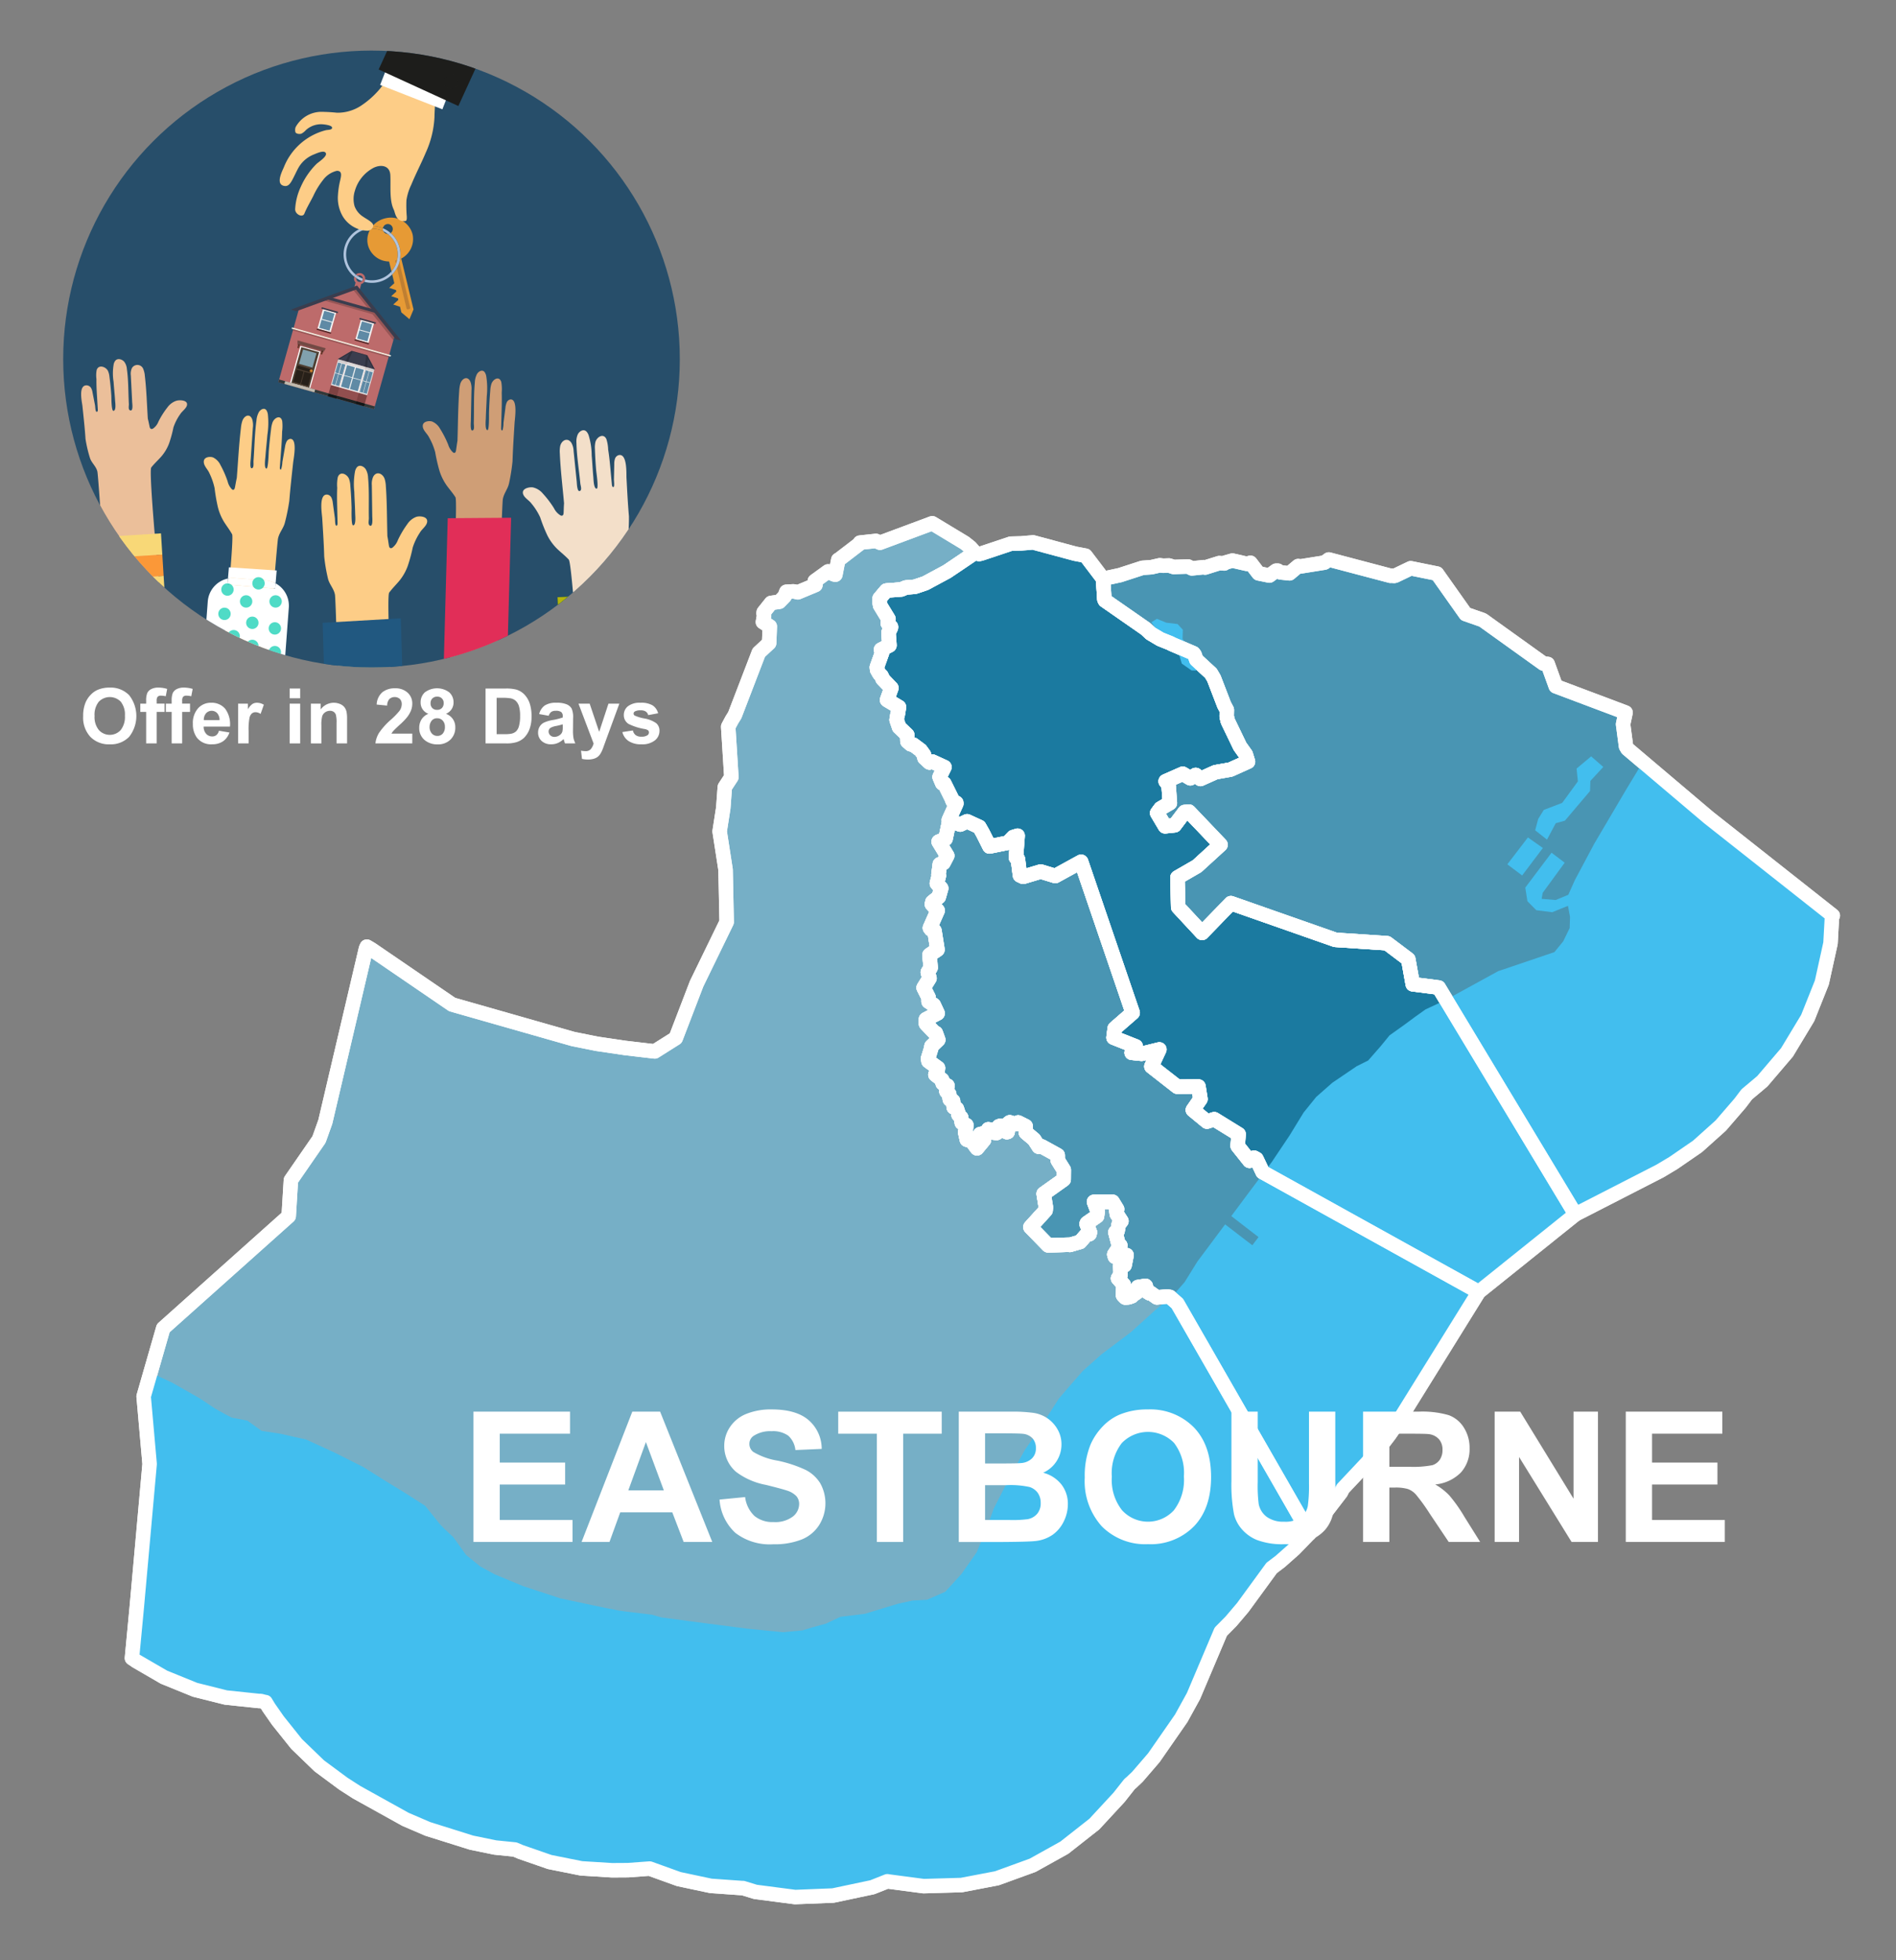 <svg xmlns="http://www.w3.org/2000/svg" xmlns:xlink="http://www.w3.org/1999/xlink" width="300" height="310" viewBox="0 0 300 310"><rect x="0" y="0" width="300" height="310" fill="#808080" stroke="none"/><defs><style>.cls-1,.cls-2,.cls-52{fill:none;}.cls-2{clip-rule:evenodd;}.cls-3{clip-path:url(#clip-path);}.cls-4{fill:#274e6a;}.cls-5{fill:#e69a35;}.cls-6{fill:#b0c4de;}.cls-7{fill:#cf9e76;}.cls-8{fill:#e12e58;}.cls-9{fill:#fdcd87;}.cls-10{fill:#215880;}.cls-11{fill:#ebbf9a;}.cls-12{fill:#f8d877;}.cls-13{fill:#fb9838;}.cls-14{fill:#f3dfc9;}.cls-15{fill:#005420;}.cls-16{fill:#b3b30c;}.cls-17{fill:#fff;}.cls-18{fill:#01cbad;opacity:0.69;}.cls-19,.cls-23{fill:#bd6b6b;}.cls-20{fill:#bf7f32;}.cls-21{fill:#1d1d1b;}.cls-22{opacity:0.56;}.cls-23,.cls-24,.cls-27,.cls-29,.cls-35{fill-rule:evenodd;}.cls-24{fill:#303838;}.cls-25{fill:#f3ecde;}.cls-26,.cls-27{opacity:0.2;}.cls-28,.cls-29{fill:#3a3d4e;}.cls-30{fill:#724944;}.cls-31{fill:#4e3f32;}.cls-32{fill:#81a1ae;}.cls-33{fill:#272019;}.cls-34{fill:#c87e2c;}.cls-35{fill:#c0b9ad;}.cls-36{fill:#683a2d;}.cls-37,.cls-38,.cls-47{fill:#542727;}.cls-37,.cls-39{opacity:0.6;}.cls-38,.cls-40{opacity:0.4;}.cls-41{fill:#cfcfcf;}.cls-42{fill:#dadada;}.cls-43{fill:#e6e6e6;}.cls-44{fill:#f2f2f2;}.cls-45{fill:#5f8aa5;}.cls-46{clip-path:url(#clip-path-2);}.cls-48{fill:#76afc6;}.cls-48,.cls-49,.cls-50,.cls-52{stroke:#fff;stroke-linejoin:round;stroke-width:2.29px;}.cls-49{fill:#4995b3;}.cls-50{fill:#1b7aa0;}.cls-51{fill:#42beee;}.cls-53{isolation:isolate;}</style><clipPath id="clip-path"><circle class="cls-1" cx="58.782" cy="56.782" r="48.782"/></clipPath><clipPath id="clip-path-2"><polygon class="cls-2" points="59.326 58.447 53.429 56.789 55.642 55.482 58.118 56.178 59.326 58.447"/></clipPath></defs><g id="Text"><g class="cls-3"><circle class="cls-4" cx="58.782" cy="56.782" r="48.782"/><path class="cls-5" d="M60.671,36.575a.784.784,0,0,1-.079-.478,4.474,4.474,0,0,0-1.64-.346,3.608,3.608,0,0,0-.297.406c.067-.003.134-.005.202-.005A4.072,4.072,0,0,1,60.671,36.575Z"/><path class="cls-6" d="M58.857,35.749A4.492,4.492,0,0,0,56.07,43.763a.886.886,0,0,1,.222-.337,4.09,4.09,0,0,1,2.363-7.27,3.608,3.608,0,0,1,.297-.406C58.92,35.75,58.889,35.749,58.857,35.749Z"/><path class="cls-5" d="M63.489,40.89a3.486,3.486,0,0,0,1.788-3.85,3.546,3.546,0,0,0-4.341-2.505,3.738,3.738,0,0,0-1.984,1.215,4.474,4.474,0,0,1,1.64.346.783.783,0,1,1,1.22.761,4.491,4.491,0,0,1,.244,6.536l.337,1.394-.308.279-.503.456.646.208.425.137.058.24-.308.279-.503.456.646.208.425.137.058.24-.308.279-.503.456.646.208.425.137.216.895,1.279,1.077.647-1.542Z"/><path class="cls-5" d="M61.348,36.998a.784.784,0,0,1-.677-.423,4.072,4.072,0,0,0-1.814-.424c-.068,0-.135.002-.202.005a3.357,3.357,0,0,0-.439,2.588,3.486,3.486,0,0,0,3.347,2.61l.379,1.571a4.09,4.09,0,0,0-.595-5.928Z"/><path class="cls-7" d="M78.142,121.809c.038-1.206,1.219-41.653,1.418-42.845.162-.966.783-1.601.986-2.533a30.484,30.484,0,0,0,.55-3.488c.063-2.009.199-4.029.322-6.042.041-.677.555-3.862-.673-3.73a.798.798,0,0,0-.58.502,2.886,2.886,0,0,0-.192.831l-.306,2.371a4.051,4.051,0,0,1-.15,1.157c-.147.157-.228-.118-.224-.297.022-.888.049-1.764.074-2.651.028-.994.049-1.989.017-2.983a6.702,6.702,0,0,0-.066-1.677c-.306-1.037-1.29-.484-1.557.268a4.378,4.378,0,0,0-.19,1.102q-.143,1.721-.197,3.449c-.009.286.056,2.864-.255,2.782-.406-.064-.259-1.545-.251-1.859.03-1.148.111-2.294.148-3.442a12.421,12.421,0,0,0-.079-3.245,1.764,1.764,0,0,0-.216-.573c-.346-.537-.963-.227-1.251.247a3.109,3.109,0,0,0-.338,1.335c-.192,2.132-.107,4.281-.164,6.416-.007.272.135.964-.126,1.136-.488.322-.343-1.244-.339-1.452l.097-4.877a3.16,3.16,0,0,0-.168-1.344c-.442-.99-1.33-.54-1.597.323A5.157,5.157,0,0,0,72.66,61.85c-.189,2.622-.192,5.245-.275,7.866-.09.487-.148.984-.222,1.474-.026.176-.081.387-.234.428a.314.314,0,0,1-.256-.08,2.69,2.69,0,0,1-.755-1.219,15.783,15.783,0,0,0-1.296-2.527,2.574,2.574,0,0,0-1.239-1.127c-.438-.152-1.436-.068-1.488.636-.053.71.703,1.261.982,1.837a10.205,10.205,0,0,1,.98,2.356,27.905,27.905,0,0,0,.668,2.923,8.272,8.272,0,0,0,1.147,2.346c.459.633.963,1.196,1.391,1.868.582.913-1.771,40.217-1.755,41.321C70.318,120.511,78.142,121.809,78.142,121.809Z"/><polygon class="cls-8" points="70.843 81.952 69.711 123.22 79.743 123.146 80.875 81.877 70.843 81.952"/><path class="cls-9" d="M54.228,136.992C54.196,135.783,53.217,95.241,53,94.046c-.176-.969-.88-1.606-1.104-2.539a26.967,26.967,0,0,1-.597-3.496c-.054-2.013-.191-4.038-.313-6.056-.041-.679-.599-3.872.805-3.738a.879.879,0,0,1,.659.504,2.581,2.581,0,0,1,.212.833L52.99,81.93c.03.215.012,1.019.161,1.159.167.157.262-.118.259-.297-.017-.89-.04-1.769-.06-2.657-.023-.996-.038-1.994.008-2.99a5.906,5.906,0,0,1,.091-1.681c.36-1.039,1.48-.484,1.778.27a3.881,3.881,0,0,1,.208,1.105q.148,1.725.193,3.458c.007.286-.09,2.87.266,2.789.465-.064.311-1.548.304-1.863-.024-1.15-.106-2.3-.137-3.45a10.938,10.938,0,0,1,.12-3.252,1.655,1.655,0,0,1,.253-.574c.401-.538,1.104-.227,1.429.249a2.798,2.798,0,0,1,.375,1.339c.2,2.137.083,4.291.129,6.431.006.272-.164.966.134,1.139.555.323.404-1.246.401-1.455l-.066-4.888a2.813,2.813,0,0,1,.204-1.347c.515-.991,1.526-.54,1.824.325a4.561,4.561,0,0,1,.188,1.158c.192,2.628.171,5.258.242,7.884.099.488.16.987.24,1.478.029.176.089.388.263.429a.396.396,0,0,0,.293-.08,2.703,2.703,0,0,0,.875-1.221,15.369,15.369,0,0,1,1.506-2.531A2.877,2.877,0,0,1,65.897,81.73c.502-.152,1.643-.067,1.696.639.054.712-.816,1.263-1.141,1.84a9.677,9.677,0,0,0-1.143,2.361A25.226,25.226,0,0,1,64.518,89.5a8.006,8.006,0,0,1-1.333,2.351c-.531.634-1.112,1.198-1.608,1.871-.674.915,1.655,40.312,1.626,41.418C63.188,135.698,54.228,136.992,54.228,136.992Z"/><polygon class="cls-10" points="51.051 98.494 52.4 143.22 64.766 142.508 63.416 97.782 51.051 98.494"/><path class="cls-11" d="M17.896,111.594c-.068-1.042-2.241-36.013-2.492-37.036-.204-.829-.924-1.35-1.175-2.147a20.39,20.39,0,0,1-.698-2.994c-.113-1.736-.309-3.479-.49-5.217-.061-.585-.711-3.319.691-3.262a.862.862,0,0,1,.671.407,1.986,1.986,0,0,1,.236.711l.397,2.039c.036.184.042.88.195.995.171.129.258-.113.249-.268-.043-.768-.092-1.526-.139-2.292-.052-.859-.097-1.72-.08-2.582a4.445,4.445,0,0,1,.041-1.455c.327-.912,1.46-.48,1.779.159a2.946,2.946,0,0,1,.239.946q.198,1.484.295,2.978c.016.247-.005,2.482.348,2.397.461-.075.264-1.35.248-1.621-.058-.992-.174-1.981-.238-2.973a8.218,8.218,0,0,1,.024-2.814,1.357,1.357,0,0,1,.235-.506c.384-.481,1.093-.242,1.43.155a2.166,2.166,0,0,1,.413,1.141c.262,1.837.21,3.702.318,5.549.014.235-.135.841.167.978.563.256.365-1.093.356-1.273l-.211-4.218a2.149,2.149,0,0,1,.163-1.171.999.999,0,0,1,1.826.204,3.448,3.448,0,0,1,.222.992c.269,2.261.326,4.533.474,6.799.113.417.189.845.283,1.266.034.151.1.332.275.359a.443.443,0,0,0,.29-.081,2.405,2.405,0,0,0,.835-1.091,13.182,13.182,0,0,1,1.425-2.249,2.87,2.87,0,0,1,1.389-1.034c.496-.152,1.634-.126,1.708.481.075.613-.775,1.125-1.082,1.637a8.02,8.02,0,0,0-1.069,2.087,19.683,19.683,0,0,1-.701,2.563,6.811,6.811,0,0,1-1.259,2.086c-.51.57-1.073,1.081-1.547,1.683-.645.818,2.84,34.744,2.844,35.7C26.783,110.103,17.896,111.594,17.896,111.594Z"/><rect class="cls-12" x="15.382" y="91.402" width="10.624" height="3.383" transform="translate(-5.743 1.465) rotate(-3.562)"/><rect class="cls-12" x="16.215" y="104.793" width="10.624" height="3.383" transform="translate(-6.573 1.543) rotate(-3.562)"/><rect class="cls-12" x="14.963" y="84.672" width="10.624" height="3.383" transform="translate(-5.326 1.426) rotate(-3.562)"/><rect class="cls-13" x="15.172" y="88.026" width="10.624" height="3.383" transform="translate(-5.534 1.446) rotate(-3.562)"/><rect class="cls-13" x="15.592" y="94.779" width="10.624" height="3.383" transform="translate(-5.952 1.485) rotate(-3.562)"/><rect class="cls-12" x="15.799" y="98.109" width="10.624" height="3.383" transform="translate(-6.159 1.504) rotate(-3.562)"/><rect class="cls-13" x="16.006" y="101.439" width="10.624" height="3.383" transform="translate(-6.365 1.524) rotate(-3.562)"/><rect class="cls-13" x="16.422" y="108.123" width="10.624" height="3.383" transform="translate(-6.78 1.562) rotate(-3.562)"/><path class="cls-14" d="M102.247,130.638c-.107-1.204-3.799-41.59-3.722-42.801.063-.983.687-1.696.801-2.649a27.043,27.043,0,0,0,.19-3.542c-.178-2.006-.276-4.033-.387-6.052-.037-.679.148-3.915-1.227-3.621a.878.878,0,0,0-.595.576,2.591,2.591,0,0,0-.114.852l-.052,2.399c-.005.217.105,1.014-.026,1.17-.147.175-.273-.087-.29-.266-.086-.886-.164-1.761-.246-2.646-.092-.992-.192-1.985-.352-2.969a5.925,5.925,0,0,0-.283-1.659c-.475-.99-1.521-.311-1.73.472a3.89,3.89,0,0,0-.079,1.122q.052,1.731.206,3.457c.025.285.419,2.841.057,2.801-.468-.01-.485-1.502-.515-1.815-.108-1.145-.159-2.296-.261-3.442a10.969,10.969,0,0,0-.493-3.217,1.658,1.658,0,0,0-.316-.541c-.459-.488-1.119-.099-1.386.411A2.805,2.805,0,0,0,91.21,70.05c.048,2.146.411,4.272.612,6.404.026.271.273.941-.001,1.147-.513.385-.543-1.192-.564-1.399l-.496-4.863a2.821,2.821,0,0,0-.357-1.314c-.624-.926-1.574-.361-1.769.532a4.572,4.572,0,0,0-.054,1.172c.112,2.632.435,5.243.667,7.86-.042.496-.045.998-.068,1.496-.008.178-.044.396-.212.456a.394.394,0,0,1-.299-.045,2.703,2.703,0,0,1-1.006-1.113A15.377,15.377,0,0,0,85.88,78.039a2.869,2.869,0,0,0-1.544-.957c-.515-.093-1.635.122-1.606.829.029.714.953,1.161,1.341,1.697a9.682,9.682,0,0,1,1.403,2.214,25.299,25.299,0,0,0,1.12,2.819,8.01,8.01,0,0,0,1.591,2.182c.599.569,1.24,1.062,1.808,1.674.773.831,2.996,40.234,3.151,41.33C93.224,130.382,102.247,130.638,102.247,130.638Z"/><rect class="cls-15" x="89.224" y="94.123" width="13.693" height="46.471" transform="translate(-5.02 4.295) rotate(-2.496)"/><rect class="cls-16" x="90.769" y="94.317" width="1.677" height="46.471" transform="translate(-5.032 4.101) rotate(-2.496)"/><rect class="cls-16" x="93.842" y="94.183" width="1.677" height="46.471" transform="translate(-5.024 4.235) rotate(-2.496)"/><rect class="cls-16" x="96.914" y="94.049" width="1.677" height="46.471" transform="translate(-5.015 4.368) rotate(-2.496)"/><rect class="cls-16" x="99.986" y="93.915" width="1.677" height="46.471" transform="translate(-5.006 4.502) rotate(-2.496)"/><rect class="cls-16" x="88.383" y="97.332" width="13.693" height="1.491" transform="translate(-4.181 4.24) rotate(-2.496)"/><rect class="cls-16" x="88.244" y="94.144" width="13.693" height="1.491" transform="translate(-4.042 4.231) rotate(-2.496)"/><rect class="cls-16" x="88.537" y="100.87" width="13.693" height="1.491" transform="translate(-4.335 4.25) rotate(-2.496)"/><rect class="cls-16" x="88.675" y="104.036" width="13.693" height="1.491" transform="translate(-4.473 4.259) rotate(-2.496)"/><rect class="cls-16" x="88.818" y="107.294" width="13.693" height="1.491" transform="translate(-4.614 4.269) rotate(-2.496)"/><rect class="cls-16" x="88.943" y="110.18" width="13.693" height="1.491" transform="translate(-4.74 4.277) rotate(-2.496)"/><rect class="cls-16" x="89.061" y="112.88" width="13.693" height="1.491" transform="translate(-4.857 4.285) rotate(-2.496)"/><rect class="cls-16" x="89.191" y="115.868" width="13.693" height="1.491" transform="translate(-4.987 4.293) rotate(-2.496)"/><rect class="cls-16" x="89.325" y="118.932" width="13.693" height="1.491" transform="translate(-5.121 4.302) rotate(-2.496)"/><rect class="cls-16" x="89.463" y="122.098" width="13.693" height="1.491" transform="translate(-5.258 4.311) rotate(-2.496)"/><rect class="cls-16" x="89.601" y="125.263" width="13.693" height="1.491" transform="translate(-5.396 4.32) rotate(-2.496)"/><rect class="cls-16" x="89.735" y="128.335" width="13.693" height="1.491" transform="translate(-5.53 4.329) rotate(-2.496)"/><rect class="cls-16" x="89.873" y="131.501" width="13.693" height="1.491" transform="translate(-5.668 4.338) rotate(-2.496)"/><rect class="cls-16" x="90.015" y="134.76" width="13.693" height="1.491" transform="translate(-5.809 4.347) rotate(-2.496)"/><rect class="cls-16" x="90.132" y="137.459" width="13.693" height="1.491" transform="translate(-5.927 4.355) rotate(-2.496)"/><path class="cls-9" d="M40.536,127.986c.095-1.205,3.204-41.64,3.455-42.824.204-.96.838-1.567,1.081-2.491a31.441,31.441,0,0,0,.704-3.466c.159-2.008.389-4.024.606-6.033.073-.676.726-3.841-.474-3.765a.786.786,0,0,0-.588.476,2.974,2.974,0,0,0-.227.823l-.412,2.36a4.176,4.176,0,0,1-.202,1.151c-.151.15-.216-.128-.203-.307.064-.887.133-1.764.2-2.65.075-.994.144-1.989.161-2.985a6.913,6.913,0,0,0,.017-1.682c-.247-1.051-1.23-.543-1.526.198a4.51,4.51,0,0,0-.238,1.095q-.222,1.717-.358,3.444c-.022.286-.085,2.869-.383,2.774-.391-.083-.177-1.558-.154-1.872.085-1.147.22-2.291.31-3.438a12.813,12.813,0,0,0,.081-3.252,1.796,1.796,0,0,0-.182-.583c-.31-.553-.925-.271-1.228.191a3.194,3.194,0,0,0-.394,1.321c-.29,2.126-.312,4.28-.47,6.415-.02.272.085.971-.177,1.132-.49.3-.273-1.26-.259-1.468l.331-4.877a3.253,3.253,0,0,0-.098-1.353c-.382-1.01-1.267-.601-1.568.251a5.318,5.318,0,0,0-.225,1.148c-.311,2.616-.441,5.242-.648,7.861-.111.483-.192.978-.287,1.466-.034.175-.098.384-.248.418a.3.3,0,0,1-.244-.091,2.701,2.701,0,0,1-.674-1.254,15.965,15.965,0,0,0-1.137-2.588,2.525,2.525,0,0,0-1.15-1.184c-.418-.172-1.392-.133-1.477.569-.086.709.622,1.294.866,1.883a10.379,10.379,0,0,1,.839,2.403,28.687,28.687,0,0,0,.508,2.957,8.381,8.381,0,0,0,1.001,2.401c.416.654.878,1.241,1.262,1.933.522.941-3.67,40.177-3.708,41.283C32.995,126.333,40.536,127.986,40.536,127.986Z"/><path class="cls-17" d="M37.174,91.417l4.827.362a3.972,3.972,0,0,1,1.607.473l.169-2.035-7.559-.5-.148,1.77A3.983,3.983,0,0,1,37.174,91.417Z"/><path class="cls-17" d="M43.608,92.252l-.07.842-7.547-.659.079-.947a4.026,4.026,0,0,0-3.195,3.628L30.692,124.24a4.022,4.022,0,0,0,3.699,4.299l4.827.362a4.022,4.022,0,0,0,4.299-3.699L45.7,96.077A4.024,4.024,0,0,0,43.608,92.252Z"/><path class="cls-17" d="M43.538,93.094l.07-.842a3.972,3.972,0,0,0-1.607-.473l-4.827-.362a3.983,3.983,0,0,0-1.104.071l-.079.947Z"/><circle class="cls-18" cx="35.52" cy="97.074" r="0.981"/><circle class="cls-18" cx="35.991" cy="93.233" r="0.981"/><circle class="cls-18" cx="38.943" cy="95.112" r="0.981"/><circle class="cls-18" cx="39.924" cy="98.489" r="0.981"/><circle class="cls-18" cx="36.972" cy="100.612" r="0.981"/><circle class="cls-18" cx="39.924" cy="102.15" r="0.981"/><circle class="cls-18" cx="43.489" cy="103.131" r="0.981"/><circle class="cls-18" cx="34.202" cy="101.592" r="0.981"/><circle class="cls-18" cx="43.608" cy="95.112" r="0.981"/><circle class="cls-18" cx="40.904" cy="92.252" r="0.981"/><circle class="cls-18" cx="43.489" cy="99.378" r="0.981"/><path class="cls-1" d="M56.901,43.555a.512.512,0,0,0-.3.097,4.072,4.072,0,0,0,.814.417A.514.514,0,0,0,56.901,43.555Z"/><path class="cls-1" d="M57.787,44.069a.894.894,0,0,1-.008.118,4.093,4.093,0,1,0-1.487-.761.886.886,0,0,1,1.495.643Z"/><path class="cls-6" d="M56.393,43.996a4.469,4.469,0,0,0,.865.443.512.512,0,0,0,.157-.37v0a4.072,4.072,0,0,1-.814-.417A.513.513,0,0,0,56.393,43.996Z"/><path class="cls-6" d="M56.601,43.652q-.16-.106-.309-.226a.886.886,0,0,0-.222.337q.156.124.323.233A.513.513,0,0,1,56.601,43.652Z"/><path class="cls-19" d="M56.901,43.183a.883.883,0,0,0-.609.243q.149.12.309.226a.514.514,0,0,1,.814.417v0a.514.514,0,1,1-1.022-.073q-.167-.11-.323-.233a.882.882,0,0,0,.192.916l-.688,2.554.895.24.688-2.557a.885.885,0,0,0-.256-1.733Z"/><path class="cls-20" d="M64.734,48.883l-.158.038a.211.211,0,0,1-.254-.157l-1.799-7.571.57-.135,1.799,7.571A.211.211,0,0,1,64.734,48.883Z"/><path class="cls-9" d="M60.545,13.483c.392-.536.806-1.06,1.202-1.585.296-.393.505-.989,1.024-1.144.744-.223,1.321.527,1.96.749,1.295.449,2.578.93,3.87,1.386a.884.884,0,0,1,.468.288.886.886,0,0,1,.065.619,39.439,39.439,0,0,0-.388,4.741,15.371,15.371,0,0,1-1.378,5.603c-.718,1.708-1.585,3.35-2.288,5.065a8.49,8.49,0,0,0-.771,2.463,21.098,21.098,0,0,0,.054,2.56c.01.266.035.694-.229.726-1.521.188-1.601-1.336-1.827-1.797-.734-1.496-.452-3.815-.545-5.476-.086-1.523-1.484-1.711-2.645-1.147a5.983,5.983,0,0,0-2.978,3.683,4.188,4.188,0,0,0-.034,2.401,3.364,3.364,0,0,0,1.392,1.679c.389.294,1.726.921,1.554,1.474a.941.941,0,0,1-.887.723,4.735,4.735,0,0,1-3.935-2.286,5.806,5.806,0,0,1-.758-3.334,13.226,13.226,0,0,1,.345-2.303c.152-.678.41-1.599-.544-1.55a3.799,3.799,0,0,0-2.153,1.438A12.429,12.429,0,0,0,49.57,30.994c-.433.857-1.054,1.903-1.409,2.79-.273.682-1.438.146-1.461-.669a9.547,9.547,0,0,1,.89-3.561,11.847,11.847,0,0,1,2.455-3.596c.324-.332,1.789-1.214,1.504-1.756-.273-.518-1.478.064-1.875.22a4.882,4.882,0,0,0-2.302,1.864c-.383.593-.924,1.876-1.301,2.473-.3.475-.641.794-1.245.609-1.224-.376-.13-2.376.116-2.987a9.744,9.744,0,0,1,6.591-5.783c.305-.079,1.135-.026.998-.469-.098-.317-1.118-.438-1.385-.463a3.557,3.557,0,0,0-2.74.903,2.532,2.532,0,0,1-.69.557c-.274.116-.856.057-.97-.218a1.37,1.37,0,0,1,.023-.792,4.675,4.675,0,0,1,3.94-2.43,25.784,25.784,0,0,1,2.611.141,6.752,6.752,0,0,0,3.726-1.059,13.852,13.852,0,0,0,2.739-2.343A10.473,10.473,0,0,0,60.545,13.483Z"/><rect class="cls-17" x="60.539" y="11.354" width="10.577" height="4.147" transform="translate(9.431 -23.082) rotate(21.389)"/><rect class="cls-21" x="66.519" y="-19.305" width="13.872" height="34.762" transform="translate(5.868 -30.756) rotate(24.603)"/><g class="cls-22"><circle class="cls-21" cx="71.373" cy="12.916" r="1.09"/></g><path class="cls-1" d="M62.127,36.031a.783.783,0,0,0-1.535.066,4.49,4.49,0,0,1,1.22.761A.783.783,0,0,0,62.127,36.031Z"/><path class="cls-1" d="M61.348,36.998a4.09,4.09,0,0,0-.677-.423A.784.784,0,0,0,61.348,36.998Z"/><path class="cls-6" d="M60.605,36.399a.781.781,0,0,0,.066.176,4.09,4.09,0,0,1,.677.423.783.783,0,0,0,.464-.139,4.49,4.49,0,0,0-1.22-.761A.779.779,0,0,0,60.605,36.399Z"/><path class="cls-6" d="M58.857,44.331a4.091,4.091,0,0,1-1.077-.144.881.881,0,0,1-.143.378,4.498,4.498,0,0,0,4.419-1.171l-.113-.469A4.08,4.08,0,0,1,58.857,44.331Z"/><path class="cls-6" d="M61.812,36.858a.783.783,0,0,1-.464.139,4.09,4.09,0,0,1,.595,5.928l.113.469a4.491,4.491,0,0,0-.244-6.536Z"/><polygon class="cls-23" points="62.455 53.041 56.407 45.512 47.322 48.786 44.044 60.445 59.178 64.7 62.455 53.041"/><polygon class="cls-24" points="59.178 64.7 59.299 64.269 44.166 60.014 44.044 60.445 59.178 64.7 59.178 64.7"/><rect class="cls-25" x="45.86" y="53.971" width="16.277" height="0.218" transform="translate(91.347 120.756) rotate(-164.298)"/><rect class="cls-26" x="46.081" y="54.181" width="15.72" height="0.21" transform="translate(91.177 121.145) rotate(-164.298)"/><path class="cls-27" d="M62.509,52.849l-2.028-2.533h0l0,0-3.985-4.981-.657.451L58.3,48.852c-2.277-.641-6.518-1.835-6.616-1.859l-.999.377,8.246,2.318,3.305,4.13Z"/><rect class="cls-28" x="51.637" y="47.961" width="8.031" height="0.468" transform="translate(15.12 -13.263) rotate(15.701)"/><polygon class="cls-29" points="63.476 53.863 56.504 45.156 46.023 48.957 46.877 49.221 56.328 45.794 62.608 53.644 63.476 53.863"/><polygon class="cls-30" points="47.085 53.829 51.548 55.084 51.279 55.545 47.074 54.363 47.085 53.829"/><rect class="cls-17" x="46.653" y="55.038" width="3.301" height="6.041" transform="translate(79.093 127.023) rotate(-164.298)"/><g id="Symbol_9_0_Layer2_0_MEMBER_8_MEMBER_12_MEMBER_0_FILL" data-name="Symbol 9 0 Layer2 0 MEMBER 8 MEMBER 12 MEMBER 0 FILL"><path class="cls-31" d="M50.509,55.696l-2.833-.797L46.09,60.542l2.833.796Z"/></g><g id="Symbol_9_0_Layer2_0_MEMBER_8_MEMBER_12_MEMBER_1_MEMBER_1_FILL" data-name="Symbol 9 0 Layer2 0 MEMBER 8 MEMBER 12 MEMBER 1 MEMBER 1 FILL"><path class="cls-32" d="M47.955,55.268l-.638,2.269,2.124.597.638-2.269Z"/></g><g id="Symbol_9_0_Layer2_0_MEMBER_8_MEMBER_12_MEMBER_2_MEMBER_0_FILL" data-name="Symbol 9 0 Layer2 0 MEMBER 8 MEMBER 12 MEMBER 2 MEMBER 0 FILL"><path class="cls-33" d="M47.52,60.689l.542-1.928-1.123-.316-.542,1.928Z"/></g><g id="Symbol_9_0_Layer2_0_MEMBER_8_MEMBER_12_MEMBER_2_MEMBER_1_FILL" data-name="Symbol 9 0 Layer2 0 MEMBER 8 MEMBER 12 MEMBER 2 MEMBER 1 FILL"><path class="cls-33" d="M48.748,61.035l.542-1.927-1.123-.316-.542,1.928Z"/></g><g id="Symbol_9_0_Layer2_0_MEMBER_8_MEMBER_12_MEMBER_2_MEMBER_1_FILL-2" data-name="Symbol 9 0 Layer2 0 MEMBER 8 MEMBER 12 MEMBER 2 MEMBER 1 FILL"><path class="cls-33" d="M49.334,58.951l.141-.501-2.352-.661-.141.501Z"/></g><g id="Symbol_9_0_Layer2_0_MEMBER_8_MEMBER_13_FILL" data-name="Symbol 9 0 Layer2 0 MEMBER 8 MEMBER 13 FILL"><path class="cls-34" d="M49.474,58.712a.21.21,0,0,0-.024-.173.23.23,0,0,0-.318-.089.21.21,0,0,0-.111.135.215.215,0,0,0,.023.178.226.226,0,0,0,.14.112.24.24,0,0,0,.29-.163Z"/></g><polygon class="cls-35" points="44.996 60.713 45.121 60.27 49.866 61.604 49.741 62.047 44.996 60.713 44.996 60.713"/><rect class="cls-36" x="50.797" y="55.461" width="0.279" height="0.633" transform="matrix(-0.963, -0.271, 0.271, -0.963, 84.876, 123.258)"/><rect class="cls-36" x="47.111" y="54.425" width="0.279" height="0.633" transform="translate(77.924 120.227) rotate(-164.298)"/><rect class="cls-26" x="46.964" y="54.95" width="4.369" height="0.205" transform="translate(81.565 121.352) rotate(-164.298)"/><polygon class="cls-29" points="59.326 58.447 53.429 56.789 55.642 55.482 58.118 56.178 59.326 58.447"/><rect class="cls-37" x="52.153" y="61.047" width="1.408" height="1.384" transform="translate(18.68 -12.001) rotate(15.701)"/><rect class="cls-37" x="56.532" y="62.278" width="1.408" height="1.384" transform="translate(19.177 -13.14) rotate(15.701)"/><rect class="cls-38" x="53.475" y="61.662" width="3.141" height="1.384" transform="translate(18.929 -12.57) rotate(15.701)"/><rect class="cls-39" x="51.905" y="62.396" width="1.408" height="0.448" transform="matrix(0.963, 0.271, -0.271, 0.963, 18.91, -11.9)"/><rect class="cls-39" x="56.284" y="63.627" width="1.408" height="0.448" transform="translate(19.406 -13.04) rotate(15.701)"/><rect class="cls-40" x="53.227" y="63.012" width="3.141" height="0.448" transform="translate(19.158 -12.47) rotate(15.701)"/><rect class="cls-41" x="53.44" y="56.996" width="1.408" height="0.321" transform="translate(17.489 -12.52) rotate(15.701)"/><rect class="cls-41" x="57.82" y="58.228" width="1.408" height="0.321" transform="translate(17.985 -13.659) rotate(15.701)"/><rect class="cls-42" x="54.763" y="57.612" width="3.141" height="0.321" transform="translate(17.737 -13.09) rotate(15.701)"/><rect class="cls-43" x="52.868" y="57.239" width="1.408" height="3.907" transform="translate(18.018 -12.289) rotate(15.701)"/><rect class="cls-43" x="57.248" y="58.47" width="1.408" height="3.907" transform="translate(18.515 -13.428) rotate(15.701)"/><rect class="cls-44" x="54.191" y="57.854" width="3.141" height="3.907" transform="translate(18.266 -12.859) rotate(15.701)"/><rect class="cls-45" x="54.485" y="58.057" width="1.655" height="1.294" transform="translate(-16.17 96.066) rotate(-74.299)"/><rect class="cls-45" x="55.893" y="58.453" width="1.655" height="1.294" transform="translate(-15.524 97.71) rotate(-74.299)"/><rect class="cls-45" x="53.929" y="59.806" width="1.785" height="1.294" transform="translate(-18.212 96.868) rotate(-74.299)"/><rect class="cls-45" x="55.336" y="60.202" width="1.785" height="1.294" transform="translate(-17.567 98.512) rotate(-74.299)"/><rect class="cls-45" x="52.697" y="57.935" width="1.655" height="0.533" transform="translate(-16.99 93.978) rotate(-74.299)"/><rect class="cls-45" x="53.288" y="58.088" width="1.655" height="0.559" transform="matrix(0.271, -0.963, 0.963, 0.271, -16.719, 94.669)"/><rect class="cls-45" x="52.141" y="59.684" width="1.785" height="0.533" transform="translate(-19.032 94.781) rotate(-74.299)"/><rect class="cls-45" x="52.732" y="59.837" width="1.785" height="0.559" transform="translate(-18.761 95.471) rotate(-74.299)"/><rect class="cls-45" x="57.077" y="59.166" width="1.655" height="0.533" transform="translate(-14.981 99.092) rotate(-74.299)"/><rect class="cls-45" x="57.668" y="59.319" width="1.655" height="0.559" transform="translate(-14.71 99.783) rotate(-74.299)"/><rect class="cls-45" x="56.52" y="60.915" width="1.785" height="0.533" transform="translate(-17.023 99.895) rotate(-74.299)"/><rect class="cls-45" x="57.112" y="61.068" width="1.785" height="0.559" transform="translate(-16.752 100.585) rotate(-74.299)"/><g class="cls-46"><polygon class="cls-26" points="59.483 58.364 58.418 56.362 58.418 56.362 58.469 56.182 58.303 56.135 58.319 56 58.218 55.988 58.056 55.683 57.742 55.85 57.822 56 55.987 55.484 56.134 55.398 55.953 55.092 55.656 55.267 55.563 55.225 55.507 55.349 55.456 55.335 55.44 55.395 53.338 56.636 53.519 56.942 55.247 55.921 54.656 57.225 54.979 57.372 55.775 55.619 57.933 56.226 57.699 58.137 58.052 58.18 58.226 56.759 59.169 58.531 59.483 58.364"/></g><rect class="cls-44" x="50.627" y="49.116" width="2.163" height="3.212" transform="translate(87.761 113.545) rotate(-164.298)"/><rect class="cls-45" x="51.233" y="49.172" width="1.34" height="1.681" transform="matrix(0.271, -0.963, 0.963, 0.271, -10.29, 86.445)"/><rect class="cls-45" x="50.835" y="50.588" width="1.34" height="1.681" transform="translate(-11.943 87.094) rotate(-74.299)"/><rect class="cls-28" x="50.839" y="48.946" width="2.673" height="0.234" transform="translate(89.125 110.415) rotate(-164.298)"/><rect class="cls-47" x="50.078" y="52.264" width="2.335" height="0.215" transform="translate(86.404 116.657) rotate(-164.298)"/><rect class="cls-44" x="56.621" y="50.801" width="2.163" height="3.212" transform="translate(99.07 118.475) rotate(-164.298)"/><rect class="cls-45" x="57.227" y="50.858" width="1.34" height="1.681" transform="translate(-7.54 93.444) rotate(-74.299)"/><rect class="cls-45" x="56.829" y="52.273" width="1.34" height="1.681" transform="translate(-9.193 94.094) rotate(-74.299)"/><rect class="cls-28" x="56.833" y="50.631" width="2.673" height="0.234" transform="translate(100.434 115.345) rotate(-164.298)"/><rect class="cls-47" x="56.072" y="53.949" width="2.335" height="0.215" transform="translate(97.713 121.587) rotate(-164.298)"/></g><path class="cls-17" d="M13.157,113.278a5.514,5.514,0,0,1,.398-2.226,4.077,4.077,0,0,1,.808-1.19,3.385,3.385,0,0,1,1.121-.781,4.771,4.771,0,0,1,1.871-.343,4.076,4.076,0,0,1,3.069,1.189,5.32,5.32,0,0,1,.009,6.597,4.045,4.045,0,0,1-3.055,1.188,4.086,4.086,0,0,1-3.078-1.182A4.48,4.48,0,0,1,13.157,113.278Zm1.806-.059a3.249,3.249,0,0,0,.681,2.234,2.34,2.34,0,0,0,3.448.006,3.318,3.318,0,0,0,.672-2.264,3.266,3.266,0,0,0-.654-2.226,2.423,2.423,0,0,0-3.483.009A3.276,3.276,0,0,0,14.962,113.219Z"/><path class="cls-17" d="M22.201,111.277h.924v-.474a3.15,3.15,0,0,1,.169-1.184,1.333,1.333,0,0,1,.621-.637,2.392,2.392,0,0,1,1.145-.245,4.638,4.638,0,0,1,1.391.213l-.225,1.16a3.272,3.272,0,0,0-.764-.095.681.681,0,0,0-.518.169.976.976,0,0,0-.157.647v.444h1.243v1.309H24.788v4.978H23.125v-4.978h-.924Z"/><path class="cls-17" d="M26.238,111.277h.924v-.474a3.15,3.15,0,0,1,.169-1.184,1.333,1.333,0,0,1,.621-.637,2.392,2.392,0,0,1,1.145-.245,4.638,4.638,0,0,1,1.391.213l-.225,1.16a3.272,3.272,0,0,0-.764-.095.681.681,0,0,0-.518.169.976.976,0,0,0-.157.647v.444h1.243v1.309H28.825v4.978H27.162v-4.978h-.924Z"/><path class="cls-17" d="M34.644,115.562l1.657.278a2.719,2.719,0,0,1-1.01,1.389,2.964,2.964,0,0,1-1.726.476,2.812,2.812,0,0,1-2.427-1.071,3.598,3.598,0,0,1-.621-2.166,3.472,3.472,0,0,1,.816-2.447,2.692,2.692,0,0,1,2.066-.885,2.793,2.793,0,0,1,2.214.926,4.103,4.103,0,0,1,.775,2.838h-4.167a1.678,1.678,0,0,0,.402,1.151,1.258,1.258,0,0,0,.959.412,1.013,1.013,0,0,0,.656-.214A1.31,1.31,0,0,0,34.644,115.562Zm.095-1.681a1.605,1.605,0,0,0-.373-1.098,1.2,1.2,0,0,0-1.764.02,1.531,1.531,0,0,0-.35,1.077Z"/><path class="cls-17" d="M39.337,117.564H37.674v-6.286h1.545v.894a2.676,2.676,0,0,1,.714-.834,1.304,1.304,0,0,1,.719-.201,2.109,2.109,0,0,1,1.095.314l-.515,1.45a1.46,1.46,0,0,0-.781-.272.922.922,0,0,0-.592.192,1.313,1.313,0,0,0-.382.695,9.869,9.869,0,0,0-.14,2.107Z"/><path class="cls-17" d="M45.831,110.425v-1.539h1.663v1.539Zm0,7.139v-6.286h1.663v6.286Z"/><path class="cls-17" d="M54.916,117.564H53.253v-3.208a4.952,4.952,0,0,0-.106-1.317.929.929,0,0,0-.347-.465.988.988,0,0,0-.577-.165,1.339,1.339,0,0,0-.775.236,1.196,1.196,0,0,0-.471.628,5.412,5.412,0,0,0-.127,1.444v2.847H49.187v-6.286h1.545v.924a2.576,2.576,0,0,1,3.078-.867,1.686,1.686,0,0,1,.689.506,1.842,1.842,0,0,1,.325.698,5.179,5.179,0,0,1,.092,1.119Z"/><path class="cls-17" d="M65.233,116.019v1.545h-5.83a4.023,4.023,0,0,1,.568-1.66,11.037,11.037,0,0,1,1.87-2.081,11.831,11.831,0,0,0,1.38-1.42,1.833,1.833,0,0,0,.343-1.018,1.157,1.157,0,0,0-.299-.856,1.271,1.271,0,0,0-1.654.015,1.618,1.618,0,0,0-.355,1.042l-1.657-.166a2.715,2.715,0,0,1,.93-1.971,3.12,3.12,0,0,1,1.953-.598,2.822,2.822,0,0,1,2.018.692,2.272,2.272,0,0,1,.733,1.723,2.982,2.982,0,0,1-.21,1.115,4.523,4.523,0,0,1-.666,1.11,10.657,10.657,0,0,1-1.089,1.107q-.787.722-.997.959a2.887,2.887,0,0,0-.341.462Z"/><path class="cls-17" d="M67.785,112.882a1.863,1.863,0,0,1-1.232-1.794,2.104,2.104,0,0,1,.678-1.605,3.241,3.241,0,0,1,3.848,0,2.092,2.092,0,0,1,.684,1.605,1.893,1.893,0,0,1-.314,1.074,1.988,1.988,0,0,1-.882.72,2.325,2.325,0,0,1,1.098.846,2.24,2.24,0,0,1,.376,1.285,2.615,2.615,0,0,1-.767,1.953,2.786,2.786,0,0,1-2.039.752,3.083,3.083,0,0,1-1.971-.622,2.423,2.423,0,0,1-.93-2.013,2.485,2.485,0,0,1,.35-1.293A2.246,2.246,0,0,1,67.785,112.882Zm.189,2.042a1.525,1.525,0,0,0,.353,1.071,1.143,1.143,0,0,0,.879.385,1.105,1.105,0,0,0,.853-.37,1.534,1.534,0,0,0,.337-1.068,1.383,1.383,0,0,0-.343-.98,1.136,1.136,0,0,0-.87-.37,1.04,1.04,0,0,0-.909.42A1.542,1.542,0,0,0,67.974,114.924Zm.154-3.718a1.041,1.041,0,0,0,.281.775,1.015,1.015,0,0,0,.748.278,1.031,1.031,0,0,0,.758-.281A1.044,1.044,0,0,0,70.2,111.2a.966.966,0,0,0-1.024-1.029,1.03,1.03,0,0,0-.763.284A1.013,1.013,0,0,0,68.128,111.206Z"/><path class="cls-17" d="M76.83,108.886h3.202a6.251,6.251,0,0,1,1.651.166,2.908,2.908,0,0,1,1.309.799,3.8,3.8,0,0,1,.828,1.406,6.403,6.403,0,0,1,.284,2.051,5.728,5.728,0,0,1-.266,1.847,3.834,3.834,0,0,1-.93,1.533,3.086,3.086,0,0,1-1.232.692,5.306,5.306,0,0,1-1.551.184H76.83Zm1.752,1.468v5.748H79.89a4.756,4.756,0,0,0,1.06-.083,1.617,1.617,0,0,0,.707-.361,1.836,1.836,0,0,0,.459-.837,5.67,5.67,0,0,0,.178-1.59,5.191,5.191,0,0,0-.178-1.545,1.997,1.997,0,0,0-.497-.84,1.666,1.666,0,0,0-.812-.409,7.984,7.984,0,0,0-1.438-.083Z"/><path class="cls-17" d="M86.821,113.195l-1.51-.272a2.355,2.355,0,0,1,.876-1.35,3.208,3.208,0,0,1,1.847-.438,3.999,3.999,0,0,1,1.658.263,1.651,1.651,0,0,1,.766.669,3.421,3.421,0,0,1,.223,1.489l-.018,1.941a6.803,6.803,0,0,0,.079,1.222,3.605,3.605,0,0,0,.299.844H89.395c-.043-.11-.097-.274-.159-.491-.028-.099-.048-.164-.059-.195a2.989,2.989,0,0,1-.911.621,2.603,2.603,0,0,1-1.036.207,2.14,2.14,0,0,1-1.53-.526,1.751,1.751,0,0,1-.559-1.332,1.788,1.788,0,0,1,.255-.95,1.666,1.666,0,0,1,.713-.639A5.566,5.566,0,0,1,87.43,113.87a9.14,9.14,0,0,0,1.616-.408v-.166a.86.86,0,0,0-.237-.684,1.412,1.412,0,0,0-.894-.204,1.185,1.185,0,0,0-.692.175A1.209,1.209,0,0,0,86.821,113.195Zm2.226,1.35a10.331,10.331,0,0,1-1.013.254,3.047,3.047,0,0,0-.905.29.695.695,0,0,0-.325.586.816.816,0,0,0,.26.605.908.908,0,0,0,.663.254,1.442,1.442,0,0,0,.858-.296,1.042,1.042,0,0,0,.397-.55,3.265,3.265,0,0,0,.065-.811Z"/><path class="cls-17" d="M91.533,111.277h1.77l1.504,4.463,1.468-4.463h1.723l-2.22,6.05-.397,1.095a4.452,4.452,0,0,1-.418.841,1.832,1.832,0,0,1-.455.47,1.962,1.962,0,0,1-.634.281,3.275,3.275,0,0,1-.85.101,4.381,4.381,0,0,1-.94-.101l-.148-1.302a3.723,3.723,0,0,0,.704.077,1.046,1.046,0,0,0,.858-.341,2.355,2.355,0,0,0,.427-.867Z"/><path class="cls-17" d="M98.475,115.77l1.669-.254a1.219,1.219,0,0,0,.433.736,1.457,1.457,0,0,0,.911.252,1.651,1.651,0,0,0,.971-.236.527.527,0,0,0,.219-.444.436.436,0,0,0-.118-.313,1.317,1.317,0,0,0-.557-.219,8.992,8.992,0,0,1-2.551-.811,1.619,1.619,0,0,1-.746-1.415,1.746,1.746,0,0,1,.645-1.373,3.017,3.017,0,0,1,2.001-.556,3.491,3.491,0,0,1,1.918.42,2.144,2.144,0,0,1,.863,1.243l-1.568.29a.968.968,0,0,0-.382-.562,1.397,1.397,0,0,0-.802-.195,1.811,1.811,0,0,0-.941.183.395.395,0,0,0-.189.337.366.366,0,0,0,.166.302,6.206,6.206,0,0,0,1.554.468,4.62,4.62,0,0,1,1.855.74,1.537,1.537,0,0,1,.521,1.237,1.898,1.898,0,0,1-.723,1.485,3.197,3.197,0,0,1-2.137.621,3.503,3.503,0,0,1-2.033-.52A2.399,2.399,0,0,1,98.475,115.77Z"/><g id="districtpaths"><path id="BN-20_districtpath" data-name="BN-20 districtpath" class="cls-48" d="M94.47,165.071l4.443.657,4.682.548,3.322-2.093,3.308-8.613,4.751-9.761-.171-8.268-.938-6.064.576-3.71.243-3.288,1.038-1.583-.501-7.978.577-1.071.467-.753,3.798-9.881,1.635-1.514.104-2.636-1.088-.689.182-1.041-.075-.32.016-.193,1.172-1.47,1.304-.185.837-.862.275-.719,1.161-.064.649.152,2.79-1.163-.103-.619,2.105-1.524.934.473.216.044.461-2.354.084-.042h.023l3.193-2.446.129-.227,2.535-.272.636.286,8.267-3.076,5.143,3.103.898.716.722.828-.084.064-4.348,2.932-3.433,1.845-1.646.554-1.444.123-.694.302-2.382.177-1.049,1.24-.036.437.104.655,1.326,2.172-.123.635.518.607-.009.114-.384.803.149,2.001-1.329.681.162.484-.822,2.286.036.403.359.635.333.342.162.335.009.134,1.393,1.444-.675,1.891,1.875,1.123-.184,1.144-.047.054-.134.826.405,1.183.019.011,1.253,1.195.03,1.004.529.465.378.058,1.178.875.532.731.089.498.783.716.45-.14,1.915.876-.758,1.558.422.993.318.039,1.27,2.558.028.167.593.336.009.118-1.178,2.596.079.086-.605,2.891-1.091.454,1.354,2.216-.598,1.145-.573.212-.216,1.663.068.135-.313,1.226.677.778-.391,1.38-.993.78-.083.352L148.362,144l-1.22,2.75.168.221.549.236.473,2.972-1.251.837.171,2.014-.442.731.263.949-.926,1.491.781,1.547-.003.633.812.546.618,1.321-1.839.952-.04.263.042.432,1.374,1.438.173.031.389,1.078-1.069,1.021.019.131-.565,1.827.09.26.006.033-.026.097,1.508,1.089-.081.658-.327.391,1.055.817.095.546.753.384-.157.89.437.447.093.811.512.262.112,1.0.495.24.272.833-.013.104.425.458.092.801.722.394-.109.941-.079.142.275,1.217.655.076.945,1.284,1.1-1.327-.624-.904,1.038-.26.275-.518.389.069.283.444.65.067.352-1.05.279-.092.585.811.395.202.123-.034.162-1.396.168-.123.948.291.386-.268,1.181.59.048,1.015,1.292,1.075.742,1.158.481-.042,2.515,1.385.003.003.009.794.949,1.522-.014,1.531-3.165,2.248.347,2.141-.042.486-2.401,2.647,2.806,2.88,3.381-.101.045.033,1.625-.47.929-1.075.554-.168.069-.279-.526-1.317.061-.138,1.59-1.102.092-.741-.57-1.519,2.939-.011.716,1.176-.117.207.069.548.733,1.128-.434.557-.17.998-.347.218.479,1.822.294.255-.949,1.424.111.363,1.831-.255-.313,1.597-.678.064.033,1.436-.388.582.912,1.026-.067.09-.048,1.556.342.352.532-.033.518-.187.039-.097.752-.507.17-.834,1.198-.188.036.033.184.876.409.261.188-.036.966.688,1.646-.129.42.062,1.187,1.043,20.884,36.35-2.375,2.455-2.231,1.976-1.365,1.032-4.564,6.248-1.853,2.182-1.632,1.653-4.315,10.174-1.939,3.517-4.326,6.226-2.613,3.034-.979.924-.246.199-1.676,2.124-3.909,4.222-4.749,3.733-5.004,2.782-5.653,2.054-5.607,1.072-6.003.173-5.656-.747-.072-.022-2.378.942-6.204,1.313-6.016.24-6.285-.819-1.967-.604h-.187l-4.906-.347L107.4,297.16l-4.604-1.659-3.411.252-2.56.016-4.843-.302L86.97,294.462l-4.592-1.593-.907-.384-3.131-.317-3.752-.772-6.912-2.171L64.15,287.71l-7.735-4.293L54.32,282.069l-3.801-2.813-3.59-3.462-2.963-3.708L42.532,270.03l-.518-.854-.142-.019-.635-.162-.233.008-5.266-.552-4.883-1.223-4.914-1.996-4.368-2.535-.694-.47.753-7.953,2.042-22.752-.945-10.689,3.101-10.78L45.68,192.325l.348-5.689,4.449-6.434.996-2.788,6.427-27.375.145-.333.696.409,12.799,8.741,19.134,5.454Z"/><path id="BN-21_districtpath" data-name="BN-21 districtpath" class="cls-49" d="M176.039,190.05l-2.939.011.57,1.519-.092.741-1.59,1.102-.061.138.526,1.317-.069.279-.554.168-.929,1.075-1.625.47-.045-.033-3.381.101-2.806-2.88,2.401-2.647.042-.486-.347-2.141,3.165-2.248.014-1.531-.949-1.522-.009-.794-.003-.003-2.515-1.385-.481.042-.742-1.158-1.292-1.075-.048-1.015-1.181-.59-.386.268-.948-.291-.168.123-.162,1.396-.123.034-.395-.202-.585-.811-.279.092-.352,1.05-.65-.067-.283-.444-.389-.069-.275.518-1.038.26.624.904-1.1,1.327-.945-1.284-.655-.076-.275-1.217.079-.142.109-.941-.722-.394-.092-.801-.425-.458.013-.104-.272-.833-.495-.24-.112-1-.512-.262-.093-.811-.437-.447.157-.89-.753-.384-.095-.546-1.055-.817.327-.391.081-.658-1.508-1.089.026-.097-.006-.033-.09-.26.565-1.827-.019-.131,1.069-1.021-.389-1.078-.173-.031-1.374-1.438-.042-.432.04-.263,1.839-.952-.618-1.321-.812-.546.003-.633-.781-1.547.926-1.491-.263-.949.442-.731-.171-2.014,1.251-.837-.473-2.972-.549-.236-.168-.221,1.22-2.75-.906-1.005.083-.352.993-.78.391-1.38-.677-.778.313-1.226-.068-.135.216-1.663.573-.212.598-1.145-1.354-2.216,1.091-.454.605-2.891,1.718.63,1.079-.509,1.937.89.523.921h.003l1.089,2.166,2.904-.593.851-.892.694-.212-.261,3.451.306.258.327,2.554.499.232,2.782-.831,2.3.702,4.093-2.247,8.157,23.884-2.84,2.47-.187,1.455,3.515,1.391-.646,1.004,1.57.163,2.809-.688-1.256,2.695,4.086,3.192,3.358-.026.316,1.992-1.198,1.72,2.228,1.833,1.15-.373,3.856,2.379-.149,1.849,1.873,2.351.727-.492.364.196,1.002,2.102,34.173,18.936-13.056,21.02-1.099,1.586-2.23,2.902-1.248,1.469-3.872,4.117-.299.602-4.992,6.484-20.884-36.35-1.187-1.043-.42-.062-1.646.129-.966-.688-.188.036-.409-.261-.184-.876-.036-.033-1.198.188-.17.834-.752.507-.039.097-.518.187-.532.033-.342-.352.048-1.556.067-.09-.912-1.026.388-.582-.033-1.436.678-.064.313-1.597-1.831.255-.111-.363.949-1.424-.294-.255-.479-1.822.347-.218.17-.998.434-.557-.733-1.128-.069-.548.117-.207Z"/><path id="BN-22_districtpath" data-name="BN-22 districtpath" class="cls-50" d="M154.952,130.773l-1.937-.89-1.079.509-1.718-.63-.079-.086,1.178-2.596-.009-.118-.593-.336-.028-.167-1.27-2.558-.318-.039-.422-.993.758-1.558-1.915-.876-.45.14-.783-.716-.089-.498-.532-.731-1.178-.875-.378-.058-.529-.465-.03-1.004L142.3,115.035l-.019-.011-.405-1.183.134-.826.047-.054.184-1.144-1.875-1.123.675-1.891-1.393-1.444-.009-.134-.162-.335-.333-.342-.359-.635-.036-.403.822-2.286-.162-.484,1.329-.681-.149-2.001.384-.803.009-.114-.518-.607.123-.635-1.326-2.172-.104-.655.036-.437,1.049-1.24,2.382-.177.694-.302,1.444-.123,1.646-.554,3.433-1.845,4.348-2.932.084-.064.643.227.389-.097,4.636-1.547,1.62-.04,1.906-.162,6.637,1.785,1.654.314,2.776,3.652.21,3.246.095.187,6.44,4.477.773.724,1.544.918,1.635.657.17.103,3.434,1.472.179.241.268.786,2.32,2.138.478.811,1.606,4.169.431.817-.02,1.032.179.735.014.029,1.906,3.956.918,1.287.353,1.144-2.775,1.248-2.37.417-2.374,1.066-.739-.625-.036-.002-.834.52-1.197-.711-2.698,1.186.461.608.202,2.834-1.466.851-.538.727,1.243,2.095,1.511-.16,1.586-2.096.675-.064.012.008,4.992,5.236-3.716,3.392L186.312,138.77l.111,4.692,3.781,4.063,4.556-4.696,16.532,5.796,8.174.537,3.364,2.536.711,3.952,4.1.521,21.631,35.872-15.301,12.271L199.799,185.379l-1.002-2.102-.364-.196-.727.492-1.873-2.351.149-1.849-3.856-2.379-1.15.373-2.228-1.833,1.198-1.72-.316-1.992-3.358.026-4.086-3.192,1.256-2.695-2.809.688-1.57-.163.646-1.004-3.515-1.391.187-1.455,2.84-2.47-8.157-23.884L166.97,138.53l-2.3-.702-2.782.831-.499-.232-.327-2.554-.306-.258.261-3.451-.694.212-.851.892-2.904.593-1.089-2.166h-.003Z"/><path id="BN-23_districtpath" data-name="BN-23 districtpath" class="cls-49" d="M246.165,108.53l11.042,4.152.002.002-.391,1.847.462,3.498.232.397,12.825,10.855L290,144.798l-.137.255-.226,4.114-1.371,6.215-2.238,5.606L282.75,166.42l-3.904,4.572-2.463,2.071-1.055,1.393L272.268,178l-3.664,3.285-3.845,2.644-2.112,1.26-13.375,6.854-21.631-35.872-4.1-.521-.711-3.952-3.364-2.536-8.174-.537L194.76,142.828l-4.556,4.696-3.781-4.063-.111-4.692,3.094-1.785,3.716-3.392-4.992-5.236-.012-.008-.675.064-1.586,2.096-1.511.16-1.243-2.095.538-.727,1.466-.851-.202-2.834-.461-.608,2.698-1.186,1.197.711.834-.52.036.002.739.625,2.374-1.066,2.37-.417,2.775-1.248-.353-1.144-.918-1.287-1.906-3.956-.014-.029-.179-.735.02-1.032-.431-.817-1.606-4.169-.478-.811-2.32-2.138-.268-.786-.179-.241L185.4,101.841l-.17-.103-1.635-.657-1.544-.918-.773-.724-6.44-4.477-.095-.187-.21-3.246,2.672-.573,3.559-1.155,1.429-.104,1.315-.299.532.065.937-.033.725.233,2.291-.073.594.3,1.897-.195.191.059,2.249-.705.789.058.179-.149,1.113-.308,2.281.521.571-.171,1.279,1.673,1.719.349,1.055-.772.268-.005.425.275,1.441.151,1.368-1.151.338.061,3.783-.605.061-.019.657-.476,9.766,2.577.09-.022.489.04.176-.04,2.44-1.17,4.161.843,4.527,6.399,2.706.946,9.598,6.88.685.067Z"/></g><polygon class="cls-51" points="33.296 267.839 35.738 268.45 41.003 269.003 41.003 269.003 35.738 268.45 33.296 267.839"/><polygon class="cls-51" points="41.237 268.995 41.449 269.049 41.237 268.995 41.237 268.995"/><polygon class="cls-51" points="278.846 170.992 278.846 170.991 278.454 171.321 278.846 170.992"/><polygon class="cls-51" points="64.151 287.71 67.676 289.224 64.15 287.71 64.151 287.71"/><polygon class="cls-51" points="46.929 275.793 43.966 272.085 42.532 270.03 42.013 269.176 42.531 270.03 43.966 272.085 46.929 275.793 50.519 279.256 53.752 281.649 50.519 279.256 46.929 275.793"/><polygon class="cls-51" points="108.153 297.319 112.468 298.231 117.374 298.578 117.374 298.578 112.468 298.231 108.153 297.319"/><polygon class="cls-51" points="94.555 295.628 96.825 295.769 99.385 295.753 96.825 295.769 94.555 295.628"/><polygon class="cls-51" points="272.268 178 268.604 181.285 266.378 182.816 268.604 181.285 272.269 178 275.328 174.455 275.534 174.183 275.328 174.455 272.268 178"/><polygon class="cls-51" points="99.385 295.753 102.795 295.501 106.436 296.813 102.795 295.501 99.385 295.753"/><polygon class="cls-51" points="131.829 299.761 125.813 300 119.528 299.182 125.813 300 131.829 299.761 138.033 298.447 139.222 297.976 138.033 298.447 131.829 299.761"/><polygon class="cls-51" points="195.992 254.972 196.643 254.206 200.238 249.285 196.643 254.206 195.992 254.972"/><polygon class="cls-51" points="157.749 297.029 154.945 297.565 157.749 297.03 163.402 294.975 165.624 293.74 163.402 294.975 157.749 297.029"/><polygon class="cls-51" points="219.818 226.92 220.916 225.335 233.972 204.315 220.916 225.335 219.818 226.92"/><polygon class="cls-51" points="212.468 235.408 212.394 235.558 212.468 235.408 216.34 231.291 216.503 231.099 216.34 231.291 212.468 235.408"/><polygon class="cls-51" points="183.589 276.501 186.904 271.73 188.242 269.303 186.903 271.73 183.589 276.501"/><polygon class="cls-51" points="178.74 282.114 178.763 282.096 178.74 282.114 178.74 282.114"/><polygon class="cls-51" points="204.803 244.95 202.572 246.927 201.207 247.958 201.207 247.959 202.572 246.927 204.803 244.95 207.178 242.495 207.964 241.473 207.177 242.495 204.803 244.95"/><polygon class="cls-51" points="81.924 292.676 82.378 292.868 83.159 293.139 82.378 292.868 81.924 292.676"/><polygon class="cls-51" points="67.676 289.224 74.588 291.395 75.682 291.62 74.588 291.395 67.676 289.224"/><polygon class="cls-51" points="283.4 165.344 286.029 160.989 287.148 158.186 286.029 160.989 283.4 165.344"/><polygon class="cls-51" points="179.475 281.453 179.965 280.991 182.396 278.167 179.965 280.991 179.475 281.453"/><polygon class="cls-51" points="202.572 246.927 204.803 244.95 207.177 242.495 186.293 206.145 185.228 205.209 182.904 207.082 178.966 210.651 174.261 214.197 171.309 216.827 169.324 219.098 167.538 221.18 164.725 225.563 162.121 229.369 159.893 233.383 157.248 238.549 156.412 240.855 154.551 245.462 152.15 248.887 149.576 251.723 146.666 252.994 144.365 253.117 142.053 253.629 139.734 254.334 136.835 255.217 132.993 255.681 130.663 256.777 128.732 257.299 126.994 257.829 123.922 258.124 118.196 257.559 112.284 256.795 104.656 255.784 103.138 255.348 98.846 254.83 97.682 254.657 97.189 254.545 95.951 254.313 93.991 253.904 88.665 252.77 82.786 250.842 78.247 248.956 75.986 247.72 73.742 245.903 71.736 243.102 70.339 241.796 69.67 241.115 67.267 238.127 64.072 236.087 61.063 234.248 57.49 232.002 52.96 229.727 48.424 227.648 46.484 227.22 44.43 226.75 41.799 226.342 41.38 226.271 39.128 224.649 39.071 224.647 36.653 224.186 35.484 223.568 34.014 222.746 31.571 221.119 27.237 218.657 23.811 217.072 22.729 220.833 23.673 231.522 21.632 254.273 20.879 262.226 21.573 262.696 25.941 265.231 30.855 267.227 33.296 267.839 35.738 268.45 41.003 269.003 41.237 268.995 41.237 268.995 41.237 268.995 41.449 269.049 41.872 269.157 42.013 269.176 42.532 270.03 43.966 272.085 46.929 275.793 50.519 279.256 53.752 281.649 54.32 282.069 56.415 283.417 64.15 287.71 67.676 289.224 74.588 291.395 75.682 291.62 78.34 292.166 81.471 292.484 81.924 292.676 82.378 292.868 83.159 293.139 86.97 294.462 91.982 295.467 94.555 295.628 96.825 295.769 99.385 295.753 102.795 295.501 106.436 296.813 107.4 297.16 108.153 297.319 112.468 298.231 117.374 298.578 117.561 298.578 117.561 298.578 119.528 299.182 125.813 300 131.829 299.761 138.033 298.447 139.222 297.976 140.411 297.505 140.482 297.527 146.139 298.274 152.142 298.101 154.945 297.565 157.749 297.029 163.402 294.975 165.624 293.74 168.406 292.193 173.155 288.46 177.064 284.239 178.74 282.114 178.74 282.114 178.74 282.114 178.763 282.096 178.986 281.915 179.475 281.453 179.965 280.991 182.396 278.167 182.577 277.957 183.589 276.501 186.903 271.73 188.242 269.303 188.842 268.214 193.157 258.04 194.789 256.388 195.992 254.972 196.643 254.206 200.238 249.285 201.207 247.959 201.207 247.959 201.207 247.958 202.572 246.927"/><polygon class="cls-51" points="197.245 189.065 194.828 192.314 197.111 194.077 199.133 195.637 198.155 196.929 196.057 195.327 193.85 193.625 189.455 199.513 187.442 202.754 185.458 205.024 185.228 205.209 186.293 206.145 207.177 242.495 207.964 241.473 212.169 236.011 212.394 235.558 212.468 235.408 216.34 231.291 216.503 231.099 217.587 229.822 219.818 226.92 220.916 225.335 233.972 204.315 199.952 185.464 197.245 189.065"/><polygon class="cls-51" points="186.471 103.201 186.994 104.947 188.533 106.025 189.261 106.048 189.169 104.011 189.164 103.997 188.633 103.226 185.4 101.841 185.23 101.738 184.138 101.299 184.793 102.273 186.471 103.201"/><polygon class="cls-51" points="249.272 192.044 228.805 158.102 228.659 158.182 225.547 159.637 223.98 160.754 222.215 162.058 219.864 163.734 218.47 165.439 216.484 167.708 214.656 168.622 210.82 171.222 208.26 173.473 206.269 175.938 204.05 179.561 201.24 183.75 199.952 185.464 233.972 204.315 249.272 192.044 249.272 192.044"/><polygon class="cls-51" points="185.4 101.841 188.633 103.226 187.113 101.023 187.157 99.587 186.321 98.687 184.544 98.475 183.049 97.863 182.188 98.4 184.138 101.299 185.23 101.738 185.4 101.841"/><polygon class="cls-51" points="189.169 104.004 189.164 103.997 189.169 104.011 189.169 104.004"/><polygon class="cls-51" points="238.504 136.685 240.845 138.451 244.124 134.104 241.76 132.435 238.504 136.685"/><polygon class="cls-51" points="249.46 121.542 249.665 123.571 247.182 126.972 244.271 128.082 243.384 129.512 242.907 131.305 244.777 132.783 246.162 130.185 247.612 129.783 251.591 125.09 251.641 123.498 253.684 121.288 251.762 119.614 249.46 121.542"/><polygon class="cls-51" points="270.337 129.28 259.952 120.491 257.291 124.885 252.232 133.47 249.178 139.202 248.149 141.502 246.148 142.333 243.93 142.145 244.094 141.199 247.578 136.431 245.499 134.848 241.341 140.371 241.678 142.52 243.089 143.945 245.609 144.26 248.095 143.25 248.423 145.009 248.368 146.757 247.345 148.864 245.95 150.568 237.04 153.588 228.805 158.102 249.272 192.044 262.647 185.189 264.759 183.928 266.378 182.816 268.604 181.285 272.268 178 275.328 174.455 275.534 174.183 276.383 173.062 278.454 171.321 278.846 170.991 282.75 166.42 283.4 165.344 286.029 160.989 287.148 158.186 288.266 155.382 289.637 149.167 289.863 145.053 289.895 144.994 290 144.798 270.337 129.28"/><g id="districtpaths-2" data-name="districtpaths"><path id="BN-20_districtpath-2" data-name="BN-20 districtpath" class="cls-52" d="M94.47,165.071l4.443.657,4.682.548,3.322-2.093,3.308-8.613,4.751-9.761-.171-8.268-.938-6.064.576-3.71.243-3.288,1.038-1.583-.501-7.978.577-1.071.467-.753,3.798-9.881,1.635-1.514.104-2.636-1.088-.689.182-1.041-.075-.32.016-.193,1.172-1.47,1.304-.185.837-.862.275-.719,1.161-.064.649.152,2.79-1.163-.103-.619,2.105-1.524.934.473.216.044.461-2.354.084-.042h.023l3.193-2.446.129-.227,2.535-.272.636.286,8.267-3.076,5.143,3.103.898.716.722.828-.084.064-4.348,2.932-3.433,1.845-1.646.554-1.444.123-.694.302-2.382.177-1.049,1.24-.036.437.104.655,1.326,2.172-.123.635.518.607-.009.114-.384.803.149,2.001-1.329.681.162.484-.822,2.286.036.403.359.635.333.342.162.335.009.134,1.393,1.444-.675,1.891,1.875,1.123-.184,1.144-.047.054-.134.826.405,1.183.019.011,1.253,1.195.03,1.004.529.465.378.058,1.178.875.532.731.089.498.783.716.45-.14,1.915.876-.758,1.558.422.993.318.039,1.27,2.558.028.167.593.336.009.118-1.178,2.596.079.086-.605,2.891-1.091.454,1.354,2.216-.598,1.145-.573.212-.216,1.663.068.135-.313,1.226.677.778-.391,1.38-.993.78-.083.352L148.362,144l-1.22,2.75.168.221.549.236.473,2.972-1.251.837.171,2.014-.442.731.263.949-.926,1.491.781,1.547-.003.633.812.546.618,1.321-1.839.952-.04.263.042.432,1.374,1.438.173.031.389,1.078-1.069,1.021.019.131-.565,1.827.09.26.006.033-.026.097,1.508,1.089-.081.658-.327.391,1.055.817.095.546.753.384-.157.89.437.447.093.811.512.262.112,1.0.495.24.272.833-.013.104.425.458.092.801.722.394-.109.941-.079.142.275,1.217.655.076.945,1.284,1.1-1.327-.624-.904,1.038-.26.275-.518.389.069.283.444.65.067.352-1.05.279-.092.585.811.395.202.123-.034.162-1.396.168-.123.948.291.386-.268,1.181.59.048,1.015,1.292,1.075.742,1.158.481-.042,2.515,1.385.003.003.009.794.949,1.522-.014,1.531-3.165,2.248.347,2.141-.042.486-2.401,2.647,2.806,2.88,3.381-.101.045.033,1.625-.47.929-1.075.554-.168.069-.279-.526-1.317.061-.138,1.59-1.102.092-.741-.57-1.519,2.939-.011.716,1.176-.117.207.069.548.733,1.128-.434.557-.17.998-.347.218.479,1.822.294.255-.949,1.424.111.363,1.831-.255-.313,1.597-.678.064.033,1.436-.388.582.912,1.026-.067.09-.048,1.556.342.352.532-.033.518-.187.039-.097.752-.507.17-.834,1.198-.188.036.033.184.876.409.261.188-.036.966.688,1.646-.129.42.062,1.187,1.043,20.884,36.35-2.375,2.455-2.231,1.976-1.365,1.032-4.564,6.248-1.853,2.182-1.632,1.653-4.315,10.174-1.939,3.517-4.326,6.226-2.613,3.034-.979.924-.246.199-1.676,2.124-3.909,4.222-4.749,3.733-5.004,2.782-5.653,2.054-5.607,1.072-6.003.173-5.656-.747-.072-.022-2.378.942-6.204,1.313-6.016.24-6.285-.819-1.967-.604h-.187l-4.906-.347L107.4,297.16l-4.604-1.659-3.411.252-2.56.016-4.843-.302L86.97,294.462l-4.592-1.593-.907-.384-3.131-.317-3.752-.772-6.912-2.171L64.15,287.71l-7.735-4.293L54.32,282.069l-3.801-2.813-3.59-3.462-2.963-3.708L42.532,270.03l-.518-.854-.142-.019-.635-.162-.233.008-5.266-.552-4.883-1.223-4.914-1.996-4.368-2.535-.694-.47.753-7.953,2.042-22.752-.945-10.689,3.101-10.78L45.68,192.325l.348-5.689,4.449-6.434.996-2.788,6.427-27.375.145-.333.696.409,12.799,8.741,19.134,5.454Z"/><path id="BN-21_districtpath-2" data-name="BN-21 districtpath" class="cls-52" d="M176.039,190.05l-2.939.011.57,1.519-.092.741-1.59,1.102-.061.138.526,1.317-.069.279-.554.168-.929,1.075-1.625.47-.045-.033-3.381.101-2.806-2.88,2.401-2.647.042-.486-.347-2.141,3.165-2.248.014-1.531-.949-1.522-.009-.794-.003-.003-2.515-1.385-.481.042-.742-1.158-1.292-1.075-.048-1.015-1.181-.59-.386.268-.948-.291-.168.123-.162,1.396-.123.034-.395-.202-.585-.811-.279.092-.352,1.05-.65-.067-.283-.444-.389-.069-.275.518-1.038.26.624.904-1.1,1.327-.945-1.284-.655-.076-.275-1.217.079-.142.109-.941-.722-.394-.092-.801-.425-.458.013-.104-.272-.833-.495-.24-.112-1-.512-.262-.093-.811-.437-.447.157-.89-.753-.384-.095-.546-1.055-.817.327-.391.081-.658-1.508-1.089.026-.097-.006-.033-.09-.26.565-1.827-.019-.131,1.069-1.021-.389-1.078-.173-.031-1.374-1.438-.042-.432.04-.263,1.839-.952-.618-1.321-.812-.546.003-.633-.781-1.547.926-1.491-.263-.949.442-.731-.171-2.014,1.251-.837-.473-2.972-.549-.236-.168-.221,1.22-2.75-.906-1.005.083-.352.993-.78.391-1.38-.677-.778.313-1.226-.068-.135.216-1.663.573-.212.598-1.145-1.354-2.216,1.091-.454.605-2.891,1.718.63,1.079-.509,1.937.89.523.921h.003l1.089,2.166,2.904-.593.851-.892.694-.212-.261,3.451.306.258.327,2.554.499.232,2.782-.831,2.3.702,4.093-2.247,8.157,23.884-2.84,2.47-.187,1.455,3.515,1.391-.646,1.004,1.57.163,2.809-.688-1.256,2.695,4.086,3.192,3.358-.026.316,1.992-1.198,1.72,2.228,1.833,1.15-.373,3.856,2.379-.149,1.849,1.873,2.351.727-.492.364.196,1.002,2.102,34.173,18.936-13.056,21.02-1.099,1.586-2.23,2.902-1.248,1.469-3.872,4.117-.299.602-4.992,6.484-20.884-36.35-1.187-1.043-.42-.062-1.646.129-.966-.688-.188.036-.409-.261-.184-.876-.036-.033-1.198.188-.17.834-.752.507-.039.097-.518.187-.532.033-.342-.352.048-1.556.067-.09-.912-1.026.388-.582-.033-1.436.678-.064.313-1.597-1.831.255-.111-.363.949-1.424-.294-.255-.479-1.822.347-.218.17-.998.434-.557-.733-1.128-.069-.548.117-.207Z"/><path id="BN-22_districtpath-2" data-name="BN-22 districtpath" class="cls-52" d="M154.952,130.773l-1.937-.89-1.079.509-1.718-.63-.079-.086,1.178-2.596-.009-.118-.593-.336-.028-.167-1.27-2.558-.318-.039-.422-.993.758-1.558-1.915-.876-.45.14-.783-.716-.089-.498-.532-.731-1.178-.875-.378-.058-.529-.465-.03-1.004L142.3,115.035l-.019-.011-.405-1.183.134-.826.047-.054.184-1.144-1.875-1.123.675-1.891-1.393-1.444-.009-.134-.162-.335-.333-.342-.359-.635-.036-.403.822-2.286-.162-.484,1.329-.681-.149-2.001.384-.803.009-.114-.518-.607.123-.635-1.326-2.172-.104-.655.036-.437,1.049-1.24,2.382-.177.694-.302,1.444-.123,1.646-.554,3.433-1.845,4.348-2.932.084-.064.643.227.389-.097,4.636-1.547,1.62-.04,1.906-.162,6.637,1.785,1.654.314,2.776,3.652.21,3.246.095.187,6.44,4.477.773.724,1.544.918,1.635.657.17.103,3.434,1.472.179.241.268.786,2.32,2.138.478.811,1.606,4.169.431.817-.02,1.032.179.735.014.029,1.906,3.956.918,1.287.353,1.144-2.775,1.248-2.37.417-2.374,1.066-.739-.625-.036-.002-.834.52-1.197-.711-2.698,1.186.461.608.202,2.834-1.466.851-.538.727,1.243,2.095,1.511-.16,1.586-2.096.675-.064.012.008,4.992,5.236-3.716,3.392L186.312,138.77l.111,4.692,3.781,4.063,4.556-4.696,16.532,5.796,8.174.537,3.364,2.536.711,3.952,4.1.521,21.631,35.872-15.301,12.271L199.799,185.379l-1.002-2.102-.364-.196-.727.492-1.873-2.351.149-1.849-3.856-2.379-1.15.373-2.228-1.833,1.198-1.72-.316-1.992-3.358.026-4.086-3.192,1.256-2.695-2.809.688-1.57-.163.646-1.004-3.515-1.391.187-1.455,2.84-2.47-8.157-23.884L166.97,138.53l-2.3-.702-2.782.831-.499-.232-.327-2.554-.306-.258.261-3.451-.694.212-.851.892-2.904.593-1.089-2.166h-.003Z"/><path id="BN-23_districtpath-2" data-name="BN-23 districtpath" class="cls-52" d="M246.165,108.53l11.042,4.152.002.002-.391,1.847.462,3.498.232.397,12.825,10.855L290,144.798l-.137.255-.226,4.114-1.371,6.215-2.238,5.606L282.75,166.42l-3.904,4.572-2.463,2.071-1.055,1.393L272.268,178l-3.664,3.285-3.845,2.644-2.112,1.26-13.375,6.854-21.631-35.872-4.1-.521-.711-3.952-3.364-2.536-8.174-.537L194.76,142.828l-4.556,4.696-3.781-4.063-.111-4.692,3.094-1.785,3.716-3.392-4.992-5.236-.012-.008-.675.064-1.586,2.096-1.511.16-1.243-2.095.538-.727,1.466-.851-.202-2.834-.461-.608,2.698-1.186,1.197.711.834-.52.036.002.739.625,2.374-1.066,2.37-.417,2.775-1.248-.353-1.144-.918-1.287-1.906-3.956-.014-.029-.179-.735.02-1.032-.431-.817-1.606-4.169-.478-.811-2.32-2.138-.268-.786-.179-.241L185.4,101.841l-.17-.103-1.635-.657-1.544-.918-.773-.724-6.44-4.477-.095-.187-.21-3.246,2.672-.573,3.559-1.155,1.429-.104,1.315-.299.532.065.937-.033.725.233,2.291-.073.594.3,1.897-.195.191.059,2.249-.705.789.058.179-.149,1.113-.308,2.281.521.571-.171,1.279,1.673,1.719.349,1.055-.772.268-.005.425.275,1.441.151,1.368-1.151.338.061,3.783-.605.061-.019.657-.476,9.766,2.577.09-.022.489.04.176-.04,2.44-1.17,4.161.843,4.527,6.399,2.706.946,9.598,6.88.685.067Z"/></g><g id="towntexts"><g id="BN-EASTBOURNE_towntext" data-name="BN-EASTBOURNE towntext" class="cls-53"><path class="cls-17" d="M74.915,243.85V223.243H90.194V226.73H79.076v4.568H89.421V234.77H79.076v5.608H90.588V243.85Z"/><path class="cls-17" d="M112.699,243.85h-4.526l-1.799-4.681H98.137L96.436,243.85H92.022l8.026-20.607h4.4Zm-7.661-8.153-2.839-7.646-2.783,7.646Z"/><path class="cls-17" d="M113.852,237.145l4.048-.394a4.938,4.938,0,0,0,1.483,2.994,4.484,4.484,0,0,0,3.015.956,4.635,4.635,0,0,0,3.029-.851,2.531,2.531,0,0,0,1.019-1.989,1.877,1.877,0,0,0-.429-1.244,3.428,3.428,0,0,0-1.497-.893q-.731-.254-3.332-.9a11.3,11.3,0,0,1-4.695-2.038,5.361,5.361,0,0,1-1.897-4.146,5.296,5.296,0,0,1,.893-2.945,5.591,5.591,0,0,1,2.572-2.087,10.308,10.308,0,0,1,4.055-.717q3.88,0,5.841,1.701a6.005,6.005,0,0,1,2.059,4.54l-4.161.183a3.535,3.535,0,0,0-1.146-2.284,4.196,4.196,0,0,0-2.636-.696,4.754,4.754,0,0,0-2.839.745,1.502,1.502,0,0,0-.661,1.279,1.582,1.582,0,0,0,.619,1.251,10.913,10.913,0,0,0,3.823,1.377,20.2,20.2,0,0,1,4.491,1.483,5.791,5.791,0,0,1,2.277,2.095,6.488,6.488,0,0,1-.162,6.6,5.896,5.896,0,0,1-2.783,2.298,11.671,11.671,0,0,1-4.484.752,8.925,8.925,0,0,1-6.003-1.806A7.858,7.858,0,0,1,113.852,237.145Z"/><path class="cls-17" d="M138.745,243.85V226.73h-6.114v-3.486h16.375V226.73h-6.101V243.85Z"/><path class="cls-17" d="M151.705,223.243h8.237a23.796,23.796,0,0,1,3.647.204,5.352,5.352,0,0,1,2.15.851,5.289,5.289,0,0,1,1.582,1.722,4.663,4.663,0,0,1,.633,2.411,4.886,4.886,0,0,1-2.896,4.47,5.425,5.425,0,0,1,2.896,1.869,4.965,4.965,0,0,1,1.012,3.107,6.125,6.125,0,0,1-.653,2.734,5.511,5.511,0,0,1-1.785,2.123,5.891,5.891,0,0,1-2.791.977q-1.04.113-5.018.141h-7.014Zm4.161,3.43v4.765h2.727q2.432,0,3.022-.07a2.749,2.749,0,0,0,1.68-.738,2.176,2.176,0,0,0,.612-1.609,2.26,2.26,0,0,0-.527-1.553,2.386,2.386,0,0,0-1.567-.724q-.618-.07-3.556-.07Zm0,8.195v5.51h3.852a18.822,18.822,0,0,0,2.853-.126,2.577,2.577,0,0,0,1.511-.822,2.531,2.531,0,0,0,.583-1.75,2.689,2.689,0,0,0-.45-1.574,2.544,2.544,0,0,0-1.3-.942,14.138,14.138,0,0,0-3.69-.295Z"/><path class="cls-17" d="M171.637,233.673a13.104,13.104,0,0,1,.942-5.285,9.704,9.704,0,0,1,1.919-2.826,8.036,8.036,0,0,1,2.664-1.855,11.322,11.322,0,0,1,4.441-.815,9.676,9.676,0,0,1,7.289,2.825q2.733,2.826,2.734,7.857,0,4.991-2.713,7.809a9.601,9.601,0,0,1-7.253,2.818,9.7,9.7,0,0,1-7.31-2.804A10.643,10.643,0,0,1,171.637,233.673Zm4.287-.141a7.721,7.721,0,0,0,1.617,5.306,5.558,5.558,0,0,0,8.188.014,7.875,7.875,0,0,0,1.595-5.376,7.749,7.749,0,0,0-1.553-5.285,5.755,5.755,0,0,0-8.273.021A7.787,7.787,0,0,0,175.924,233.533Z"/><path class="cls-17" d="M194.845,223.243h4.161v11.161a23.069,23.069,0,0,0,.155,3.444,3.334,3.334,0,0,0,1.272,2.031,4.432,4.432,0,0,0,2.748.766,4.19,4.19,0,0,0,2.67-.724,2.861,2.861,0,0,0,1.083-1.778,23.214,23.214,0,0,0,.183-3.5v-11.4h4.161v10.824a27.797,27.797,0,0,1-.337,5.243,5.8,5.8,0,0,1-1.244,2.586,6.287,6.287,0,0,1-2.425,1.68,10.559,10.559,0,0,1-3.964.625,11.41,11.41,0,0,1-4.477-.682,6.392,6.392,0,0,1-2.411-1.771,5.67,5.67,0,0,1-1.167-2.284,25.017,25.017,0,0,1-.408-5.229Z"/><path class="cls-17" d="M215.676,243.85V223.243h8.757a14.988,14.988,0,0,1,4.8.556,4.734,4.734,0,0,1,2.397,1.975,5.939,5.939,0,0,1,.899,3.247,5.502,5.502,0,0,1-1.363,3.831,6.549,6.549,0,0,1-4.076,1.904,9.73,9.73,0,0,1,2.228,1.729,23.448,23.448,0,0,1,2.369,3.346l2.516,4.02h-4.976l-3.008-4.484a29.11,29.11,0,0,0-2.193-3.029,3.195,3.195,0,0,0-1.251-.857,6.854,6.854,0,0,0-2.095-.232h-.843V243.85Zm4.161-11.892h3.079a15.912,15.912,0,0,0,3.739-.253,2.245,2.245,0,0,0,1.167-.872,2.687,2.687,0,0,0,.421-1.546,2.472,2.472,0,0,0-.555-1.68A2.547,2.547,0,0,0,226.12,226.8q-.506-.07-3.036-.07h-3.247Z"/><path class="cls-17" d="M236.494,243.85V223.243h4.048l8.434,13.761V223.243h3.866V243.85h-4.175l-8.308-13.438V243.85Z"/><path class="cls-17" d="M257.241,243.85V223.243H272.52V226.73H261.401v4.568h10.346V234.77H261.401v5.608h11.512V243.85Z"/></g></g></g></svg>